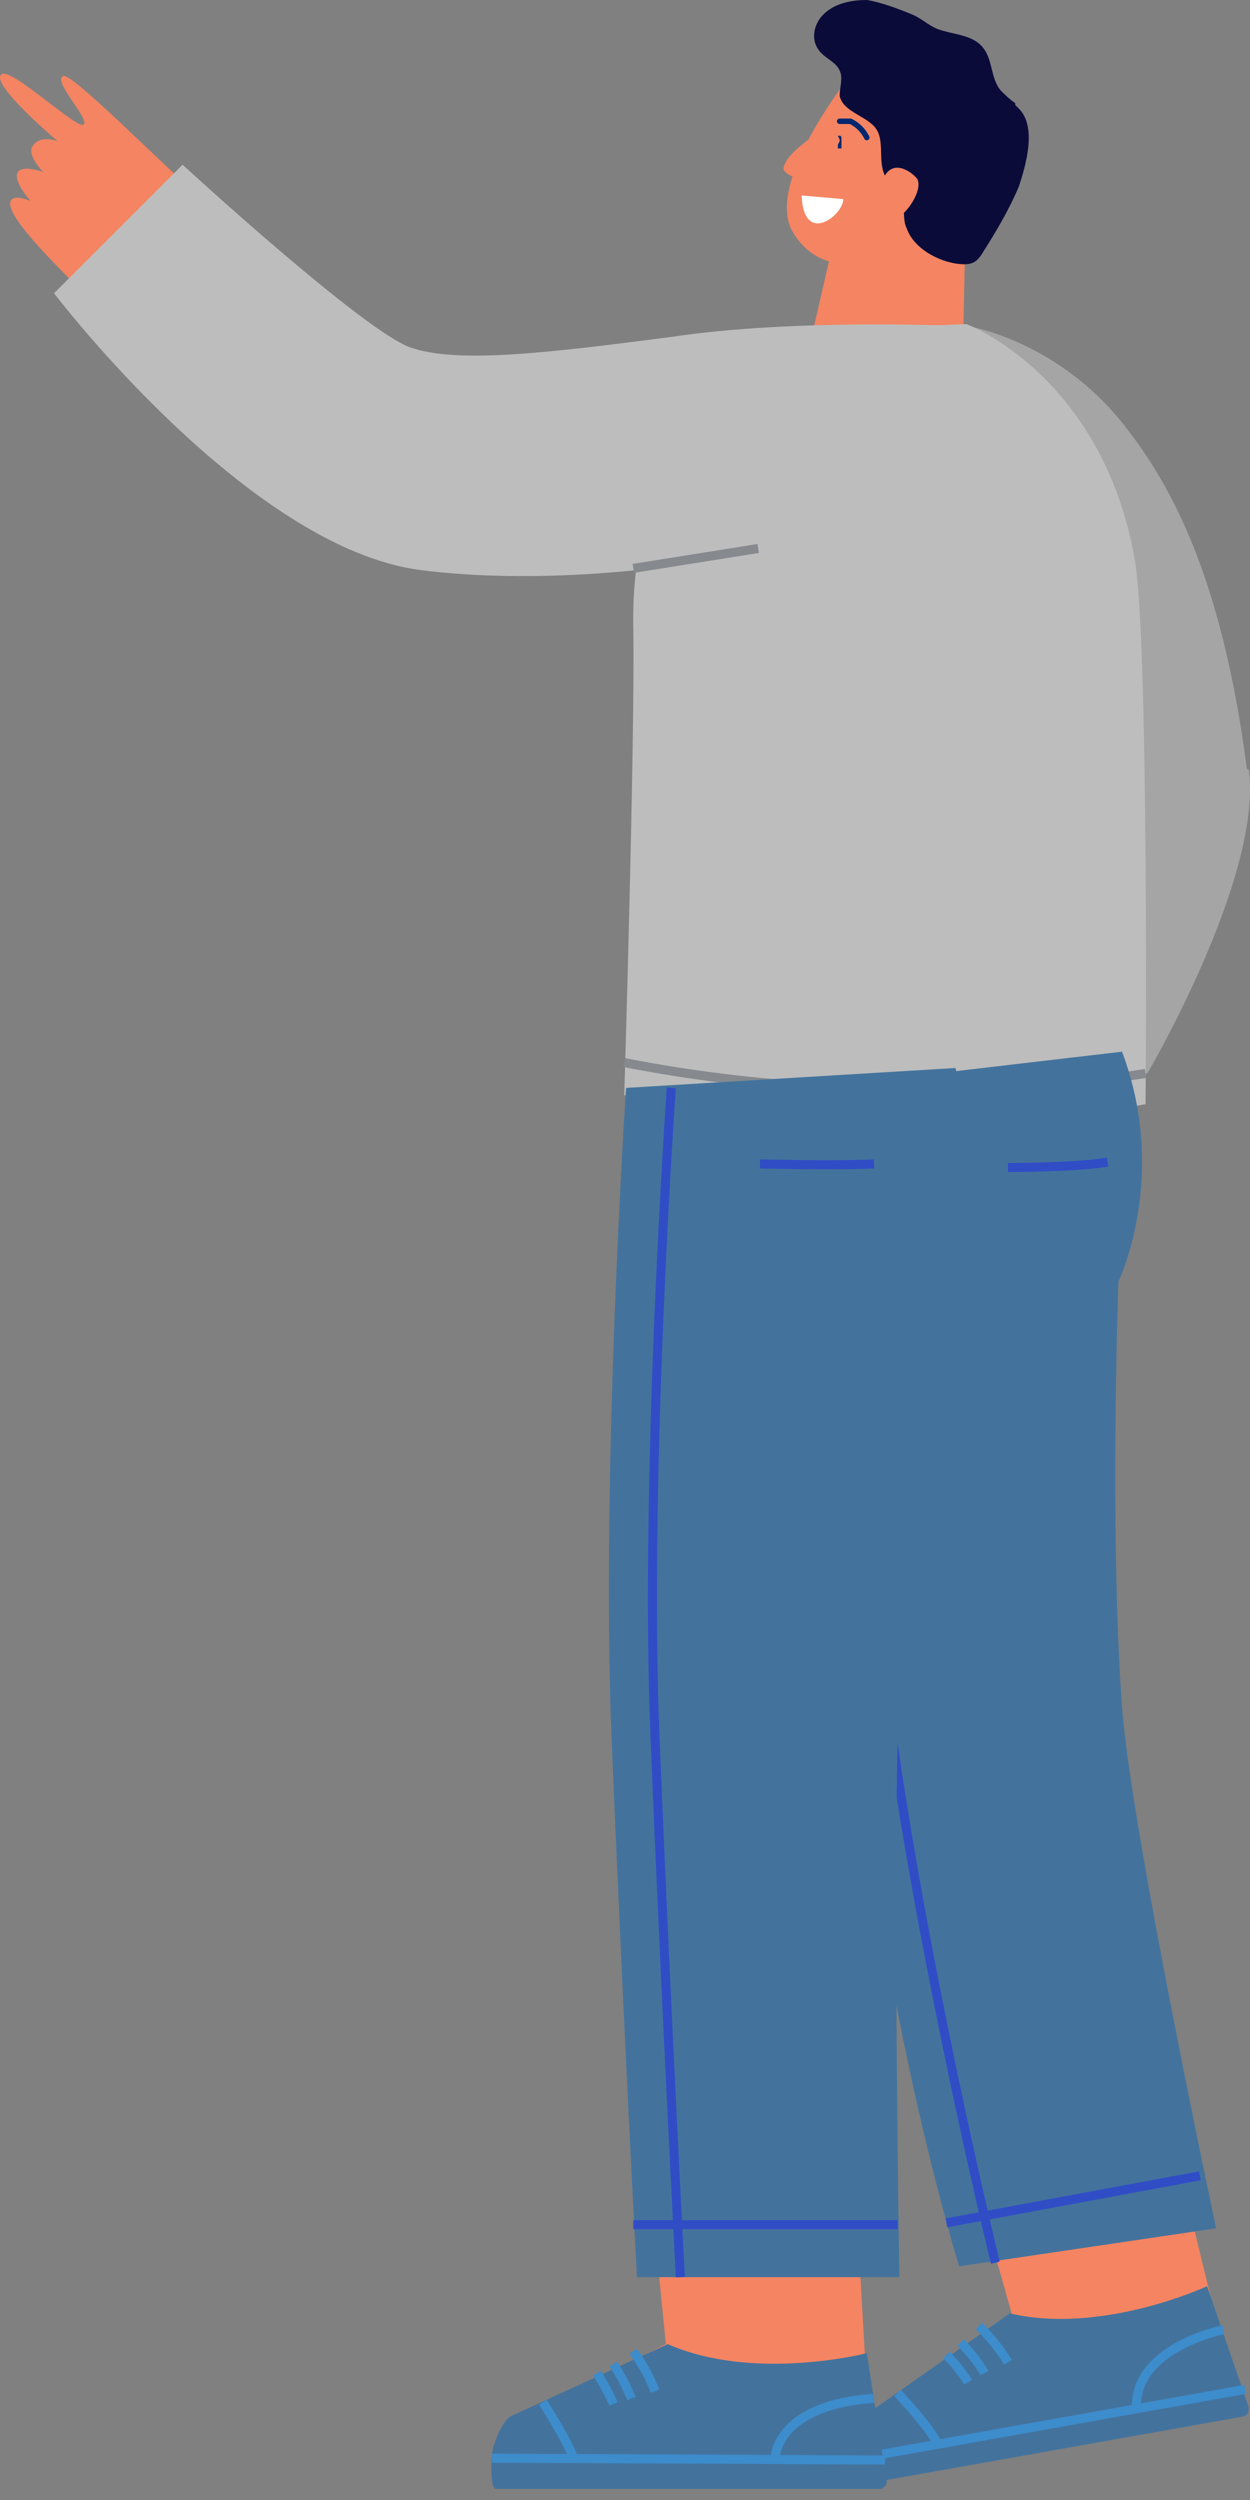 <svg width="69" height="138" viewBox="0 0 69 138" fill="none" xmlns="http://www.w3.org/2000/svg">
<rect x="0" y="0" width="69" height="138" fill="#808080" stroke="none"/>
<path d="M53.343 10.092L53.144 19.984C53.144 19.984 48.148 23.181 44.85 18.385L45.95 13.589L53.343 10.092Z" fill="#F48462"/>
<path d="M47.148 3.897C47.148 3.897 42.152 9.992 43.751 12.79C44.55 14.189 46.149 14.988 47.848 14.289C49.147 13.689 54.343 9.692 54.043 8.593C52.644 4.496 47.148 3.897 47.148 3.897Z" fill="#F48462"/>
<path d="M44.95 7.494C44.95 7.494 43.351 8.493 43.252 9.293C43.252 9.692 44.45 9.992 44.45 9.992" fill="#F48462"/>
<path d="M44.251 10.791L46.549 10.991C46.549 11.89 44.351 13.589 44.251 10.791Z" fill="white"/>
<path d="M46.349 7.694C46.349 7.694 46.349 7.694 46.349 7.794C46.349 7.794 46.349 7.794 46.249 7.994V8.194C46.249 8.194 46.349 8.194 46.449 8.194C46.449 8.194 46.449 8.194 46.449 8.094C46.449 7.994 46.449 7.994 46.449 7.894C46.449 7.794 46.449 7.794 46.449 7.694C46.449 7.594 46.449 7.494 46.349 7.494C46.349 7.494 46.349 7.494 46.249 7.494L46.349 7.694Z" fill="#00276F"/>
<path d="M47.848 7.594C47.648 7.194 47.348 6.894 46.949 6.695C46.749 6.695 46.549 6.695 46.349 6.695" stroke="#00276F" stroke-width="0.3" stroke-linecap="round" stroke-linejoin="round"/>
<path d="M56.041 5.695C55.742 5.496 55.442 5.196 55.242 4.996C54.642 4.297 54.842 3.197 54.143 2.498C53.543 1.898 52.544 1.898 51.745 1.599C51.245 1.399 50.846 0.999 50.346 0.799C49.647 0.5 48.547 0.1 47.848 0C46.949 0 46.049 0.2 45.45 0.799C44.95 1.299 44.75 2.098 45.15 2.698C45.45 3.197 46.149 3.397 46.349 3.897C46.549 4.297 46.349 4.796 46.349 5.296C46.549 6.195 47.848 6.395 48.348 7.094C48.847 7.794 48.447 8.893 48.847 9.692C49.047 10.292 49.647 10.691 49.846 11.391C49.946 11.791 49.846 12.19 50.046 12.59C50.446 13.789 52.045 14.588 53.244 14.588C53.843 14.588 54.043 14.289 54.343 13.789C55.042 12.69 55.742 11.491 56.241 10.292C56.641 9.093 57.24 6.994 56.241 5.995C56.241 5.995 56.141 5.895 56.041 5.795V5.695Z" fill="#0B0B3A"/>
<path d="M48.747 9.892C49.247 8.693 50.346 9.492 50.645 9.892C50.945 10.591 49.946 11.89 49.546 11.99C48.747 12.39 48.048 12.19 48.048 11.591" fill="#F48462"/>
<path d="M68.831 42.466C67.432 31.675 64.534 26.479 61.737 23.081C58.04 18.685 53.343 17.986 53.343 17.986L52.744 31.475C52.744 31.475 58.339 42.766 58.239 44.265C58.239 47.862 53.743 60.152 53.743 60.152L63.335 59.253C63.335 59.253 69.73 48.361 68.931 42.466H68.831Z" fill="#A5A5A5"/>
<path d="M12.576 12.19C10.178 10.392 4.083 3.997 3.483 4.197C2.884 4.496 5.082 6.695 4.582 6.894C4.083 6.994 0.586 3.697 0.086 4.097C-0.613 4.596 3.183 7.794 3.183 7.794C3.183 7.794 2.184 7.394 1.785 8.094C1.485 8.593 2.384 9.492 2.384 9.492C2.384 9.492 1.285 9.093 0.985 9.492C0.686 9.992 1.685 11.091 1.685 11.091C1.685 11.091 0.785 10.691 0.586 11.091C0.286 11.89 2.784 14.488 7.48 18.885" fill="#F48462"/>
<path d="M53.343 17.886C53.343 17.886 60.837 20.683 62.636 30.875C63.435 35.372 63.235 60.951 63.235 60.951C49.347 63.449 34.459 60.452 34.459 60.452C34.459 60.452 35.058 40.767 34.958 34.772C34.658 20.484 46.049 18.185 46.049 18.185L53.443 17.886H53.343Z" fill="#BDBDBD"/>
<path d="M63.235 59.253C63.235 59.253 49.646 61.651 34.459 58.653" stroke="#868A8E" stroke-width="0.5" stroke-miterlimit="10"/>
<path d="M52.644 17.986C52.644 17.986 43.851 17.586 37.156 18.585C30.262 19.484 25.266 20.084 22.668 19.185C20.07 18.285 10.078 9.093 10.078 9.093L2.984 16.187C2.984 16.187 13.675 30.276 23.267 31.475C32.86 32.674 43.351 30.176 43.351 30.176" fill="#BDBDBD"/>
<path d="M34.958 31.375L41.852 30.276" stroke="#868A8E" stroke-width="0.5" stroke-miterlimit="10"/>
<path d="M62.636 109.512L66.733 126.399L67.832 131.495L49.147 134.792C48.647 134.792 48.247 134.492 48.148 134.093C48.148 133.693 48.148 133.393 48.547 133.193L55.841 127.698L50.945 110.312" fill="#F48462"/>
<path d="M47.348 134.892C47.348 134.193 47.648 133.393 47.948 133.193L55.741 127.698C60.837 128.897 66.633 126.199 66.633 126.199L68.931 132.894C68.931 133.093 68.931 133.293 68.631 133.393L47.848 137.09C47.448 137.09 47.348 134.892 47.348 134.892Z" fill="#43739D"/>
<path d="M54.043 128.397C54.642 128.997 55.142 129.596 55.641 130.396" stroke="#3D8CCC" stroke-width="0.5" stroke-miterlimit="10"/>
<path d="M53.044 129.296C53.643 129.996 53.943 130.296 54.342 130.995" stroke="#3D8CCC" stroke-width="0.5" stroke-miterlimit="10"/>
<path d="M52.244 129.996C52.644 130.396 53.143 130.995 53.443 131.495" stroke="#3D8CCC" stroke-width="0.5" stroke-miterlimit="10"/>
<path d="M68.731 131.894L47.448 135.691" stroke="#3D8CCC" stroke-width="0.5" stroke-miterlimit="10"/>
<path d="M67.532 128.597C67.532 128.597 62.536 129.596 62.736 132.993" stroke="#3D8CCC" stroke-width="0.5" stroke-miterlimit="10"/>
<path d="M49.546 132.094C49.546 132.094 51.345 133.993 51.744 134.892" stroke="#3D8CCC" stroke-width="0.5" stroke-miterlimit="10"/>
<path d="M44.85 60.052C44.85 60.052 45.849 79.636 47.148 94.225C48.647 111.311 52.944 125.1 52.944 125.1L67.132 123.002C67.132 123.002 62.436 101.019 61.936 94.225C61.237 84.532 61.737 70.743 61.737 70.743C61.737 70.743 64.534 64.948 61.936 58.053" fill="#43739D"/>
<path d="M47.248 59.852C47.248 59.852 47.248 82.934 49.546 97.922C51.545 111.011 54.942 124.9 54.942 124.9" stroke="#304DC6" stroke-width="0.5" stroke-miterlimit="10"/>
<path d="M52.244 122.702L66.233 120.104" stroke="#304DC6" stroke-width="0.5" stroke-miterlimit="10"/>
<path d="M46.748 112.71L47.748 130.096V135.292C47.848 135.292 28.863 135.192 28.863 135.192C28.363 135.192 28.064 134.792 28.064 134.292C28.064 133.893 28.263 133.593 28.563 133.493L36.757 129.396L34.958 111.411" fill="#F48462"/>
<path d="M27.264 134.992C27.464 134.292 27.864 133.593 28.163 133.393L36.856 129.396C41.653 131.495 47.848 129.896 47.848 129.896L48.947 136.99C48.947 137.19 48.747 137.39 48.547 137.39H27.364C26.964 137.29 27.164 134.992 27.264 134.992Z" fill="#43739D"/>
<path d="M34.958 129.796C35.458 130.496 35.857 131.195 36.157 131.994" stroke="#3D8CCC" stroke-width="0.5" stroke-miterlimit="10"/>
<path d="M33.859 130.495C34.358 131.295 34.558 131.695 34.858 132.394" stroke="#3D8CCC" stroke-width="0.5" stroke-miterlimit="10"/>
<path d="M32.96 130.995C33.26 131.495 33.659 132.194 33.859 132.694" stroke="#3D8CCC" stroke-width="0.5" stroke-miterlimit="10"/>
<path d="M48.847 135.791L27.164 135.691" stroke="#3D8CCC" stroke-width="0.5" stroke-miterlimit="10"/>
<path d="M48.247 132.394C48.247 132.394 43.151 132.494 42.752 135.791" stroke="#3D8CCC" stroke-width="0.5" stroke-miterlimit="10"/>
<path d="M29.962 132.594C29.962 132.594 31.361 134.792 31.661 135.691" stroke="#3D8CCC" stroke-width="0.5" stroke-miterlimit="10"/>
<path d="M34.558 60.052C34.558 60.052 33.16 81.235 33.759 95.923C34.358 110.611 35.158 125.699 35.158 125.699H49.646C49.646 125.699 49.247 101.818 49.646 92.726C49.946 83.633 51.445 71.543 51.445 71.543C51.445 71.543 54.642 67.646 52.744 58.953" fill="#43739D"/>
<path d="M37.056 60.052C37.056 60.052 35.558 81.235 36.157 95.923C36.757 110.611 37.556 125.699 37.556 125.699" stroke="#304DC6" stroke-width="0.5" stroke-miterlimit="10"/>
<path d="M41.952 64.249C41.952 64.249 46.149 64.349 48.247 64.249" stroke="#304DC6" stroke-width="0.5" stroke-miterlimit="10"/>
<path d="M55.641 64.448C55.641 64.448 59.338 64.448 61.137 64.149" stroke="#304DC6" stroke-width="0.5" stroke-miterlimit="10"/>
<path d="M34.958 122.802H49.546" stroke="#304DC6" stroke-width="0.5" stroke-miterlimit="10"/>
</svg>
